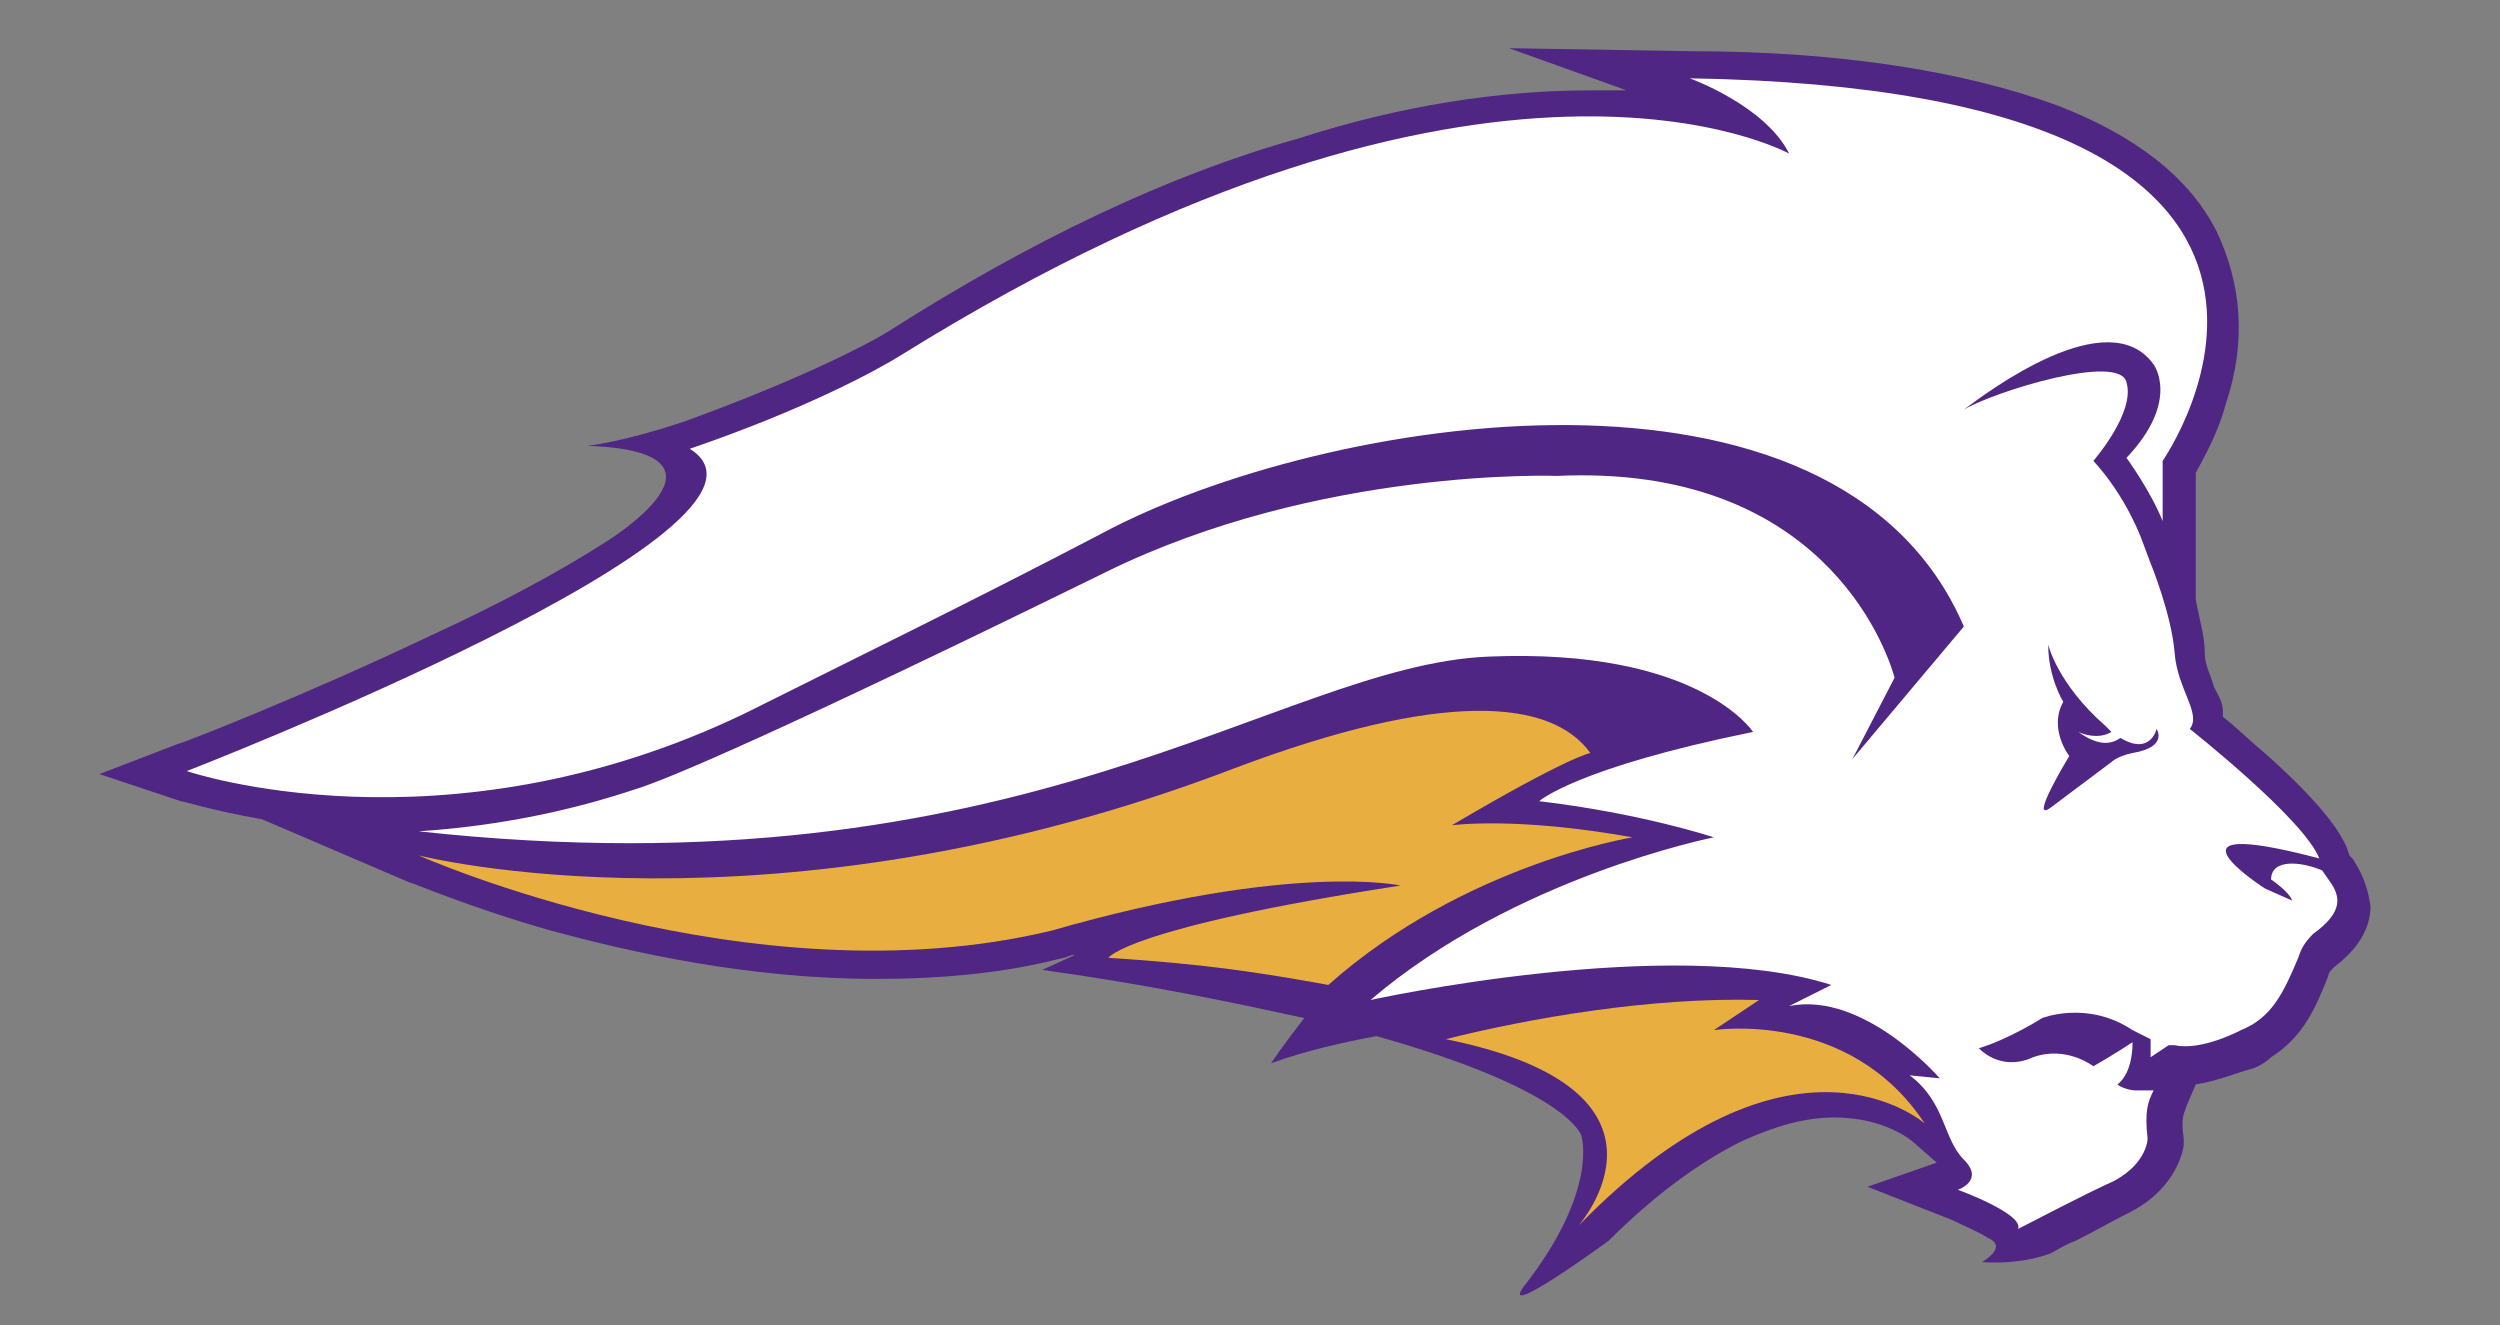 <?xml version="1.0" encoding="utf-8"?>
<!-- Generator: Adobe Illustrator 19.1.0, SVG Export Plug-In . SVG Version: 6.00 Build 0)  -->
<!DOCTYPE svg PUBLIC "-//W3C//DTD SVG 1.1//EN" "http://www.w3.org/Graphics/SVG/1.1/DTD/svg11.dtd">
<svg version="1.1" id="Layer_1" xmlns="http://www.w3.org/2000/svg" xmlns:xlink="http://www.w3.org/1999/xlink" x="0px" y="0px"
	 viewBox="0 0 83 44" enable-background="new 0 0 83 44" xml:space="preserve">
<rect x="0" y="0" width="83" height="44" fill="#808080" stroke="none"/>
<g>
	<g>
		<path fill="#4F2683" d="M78.1,28.5c0,0-0.1-0.1-0.1-0.1l-0.1-0.3c-0.2-0.4-0.6-1.2-2.6-3c-0.6-0.5-1.1-1-1.5-1.3
			c0-0.1,0-0.2,0-0.2c0-0.3-0.2-0.6-0.3-0.8c-0.1-0.4-0.3-0.7-0.3-1.1c0-0.6-0.2-1.2-0.3-1.8l0-2.5l0-1.7c0.2-0.4,0.7-1.2,1-2.3
			c0.7-2.1,0.5-4-0.3-5.7c-0.9-1.8-2.7-3.2-5.3-4.2c-3-1.1-7.1-1.8-12.2-1.8l-6-0.1l3.9,1.4c-0.4,0-0.8,0-1.2,0
			c-3,0-6.3,0.5-9.7,1.6C38.8,5.8,34.2,8,29.5,11c-0.8,0.5-3.2,1.7-6.8,3c-2.1,0.7-3.2,0.8-3.2,0.8C25,15,20.1,18,20.1,18
			c-1.4,0.9-3.4,2-5.8,3.1c-4.2,2-8.3,3.6-8.4,3.6l-2.6,1L6,26.6c0.1,0,1,0.3,2.7,0.6l4.9,2.1c0.1,0,1.9,0.8,4.7,1.6
			c2.6,0.7,6.5,1.6,10.8,1.6c2.2,0,4.3-0.2,6.2-0.7l0,0l0,0c0.1,0,0.2-0.1,0.4-0.1l-1.1,0.5c3.6,0.5,6.4,1.1,8.7,1.6
			c-0.7,0.9-1.1,1.5-1.1,1.5c1.1-0.4,2.4-0.7,3.5-0.9c6.4,1.8,6.8,3.3,6.8,3.3s0.6,1.8-1.9,5c-0.9,1.2,2.8-1.5,2.8-1.5
			c1.5-1.5,3-2.6,4.4-3.3c1.1-0.5,2.1-0.8,3.1-0.8c1.7,0,2.6,0.8,2.6,0.8l0.8,0.7L62,39.4l2.8,1.1c0.4,0.2,0.9,0.4,1.2,0.6
			c0.7,0.3-0.2,0.8-0.2,0.8c1.4,0.1,2.3-0.3,2.3-0.3c0.2-0.1,0.5-0.3,0.8-0.4c0.6-0.3,1.3-0.7,1.9-1c1.5-0.8,1.7-2.1,1.7-2.2l0-0.1
			l0-0.1c-0.1-0.7,0-0.8,0.1-1.1l0.3-0.7c0.7-0.1,1.4-0.4,1.8-0.5c0.4-0.1,0.7-0.4,0.7-0.4c1.1-0.7,1.5-1.7,1.9-2.7
			c0-0.1,0.1-0.2,0.2-0.3c0.8-0.6,1.2-1.3,1.2-2C78.6,29.3,78.3,28.8,78.1,28.5z"/>
		<g>
			<g>
				<path fill="#E8AF40" d="M56.9,34.2l1.5-1c-3.6-0.1-7.6,0.6-10.4,1.3c8.4,1.7,4.4,6.2,4.4,6.2c7.1-7.3,11.5-3.4,11.5-3.4
					C61.4,33.5,56.9,34.2,56.9,34.2z"/>
				<path fill="#E8AF40" d="M54.2,27.8c-3.9-0.7-6-0.4-6-0.4c3.9-2.3,4.6-2.4,4.6-2.4c-1.3-1.8-4.9-2.1-11.8,0.5
					c-15.4,5.9-27.1,2.9-27.1,2.9s11,4.9,21,2.5c8-2.3,11.6-1.5,11.6-1.5c-9.1,1.4-9.7,2.4-9.7,2.4c3.2,0.2,5.1,0.5,7.3,0.9
					C48.6,28.7,54.2,27.8,54.2,27.8z"/>
			</g>
			<path fill="#FFFFFF" d="M77.1,28.9c-0.7-0.3-1.7-0.4-1.7,0.3c0,0,0.6,0.4,0.7,0.7l-0.9-0.4c0,0-3.9-2.5,1.8-1
				c-0.5-1.3-4.3-4.3-4.3-4.3c0.4-0.5-0.4-1.3-0.5-2.5c-0.1-1.3-0.8-3-0.8-3l-0.3-0.8c0,0-0.5-1.4-1.6-2.6c0,0,1.4-1.6,1.1-2.6
				c-0.2-1-4.4,0.3-5.4,0.9C66,13,70,10,71.5,12.1c0,0,0.9,1.2-0.9,3.1c0,0,0.8,1.1,1.2,2.1l0-2c0,0,8.6-12.3-15.7-12.7
				c0,0,2.5,0.9,3.3,2.5c0,0-9.9-5.5-29.5,6.7c-0.8,0.5-3.2,1.8-7,3.1c4.2,2.6-16.7,10.7-16.7,10.7s8.5,2.9,18.5-1.9
				c3.8-1.9,7.7-3.8,11.9-6c7.3-3.9,24.4-6.7,28.6,3.1l-3.7,4.4l1.4-2.7c-0.3-1.1-2.5-7.1-11.2-6.7c0,0-7.9-0.3-15,3.2
				c-10.8,5.3-14.6,6.9-15.6,7.2c-1.8,0.6-4.2,1.2-7.2,1.4c20.1,2.2,28.5-5.5,35.5-5.8c7-0.3,8.8,2.5,8.8,2.5
				c-5.9,1.2-7.1,2.3-7.1,2.3c3.4,0.4,5.8,1.2,5.8,1.2s-6.6,1.3-11.4,5.4c0,0,10-2.2,15.3-0.5l-1.4,0.7c2.5-0.5,5,2.4,5,2.4l-1-0.1
				c1.2,0.9,1.1,2.1,1.8,2.8c0.7,0.7-0.2,1-0.2,1s2.2,0.8,2,1.3c0.6-0.3,2.1-1.1,3.2-1.6c1.1-0.6,1.1-1.4,1.1-1.4
				c-0.1-0.9,0-1.2,0.2-1.6l-0.6,0c-0.2,0-0.5-0.1-0.6-0.2c0,0,0.5-0.3,0.5-1.4c0,0-0.6,0.4-1.3,0.8c0,0-0.9-0.7-2-0.3
				c-1.1,0.5-1.8-0.3-1.8-0.3c1-0.3,2.1-1,2.1-1s1.5-0.6,3,0.4c0.2,0.1,0.4,0.2,0.6,0.3l0,0.6l0.6-0.4c0.1,0,0.2,0,0.2,0
				c0.9,0.2,2.2-0.5,2.2-0.5c0,0,0,0,0,0c1-0.4,1.4-1.2,1.9-2.4c0.1-0.3,0.2-0.5,0.5-0.8C78.2,30,77.4,29.4,77.1,28.9z M70.8,25
				c-0.5,0.1-0.7,0.3-0.7,0.3s-1.2,0.9-2,1.5c-0.8,0.6,0.6-1.7,0.6-1.7s-0.7-0.9-0.2-1.8c0,0-0.5-0.8-0.5-1.9c0,0,0.3,1.3,1.9,2.7
				c0.1,0.1,0.1,0.1,0.2,0.2c-0.5,0.3-1.1,0-1.1,0c0.7,0.5,1.1,0.4,1.4,0.2c1,0.6,1.2-0.3,1.2-0.3S72,24.8,70.8,25z"/>
		</g>
	</g>
</g>
</svg>
